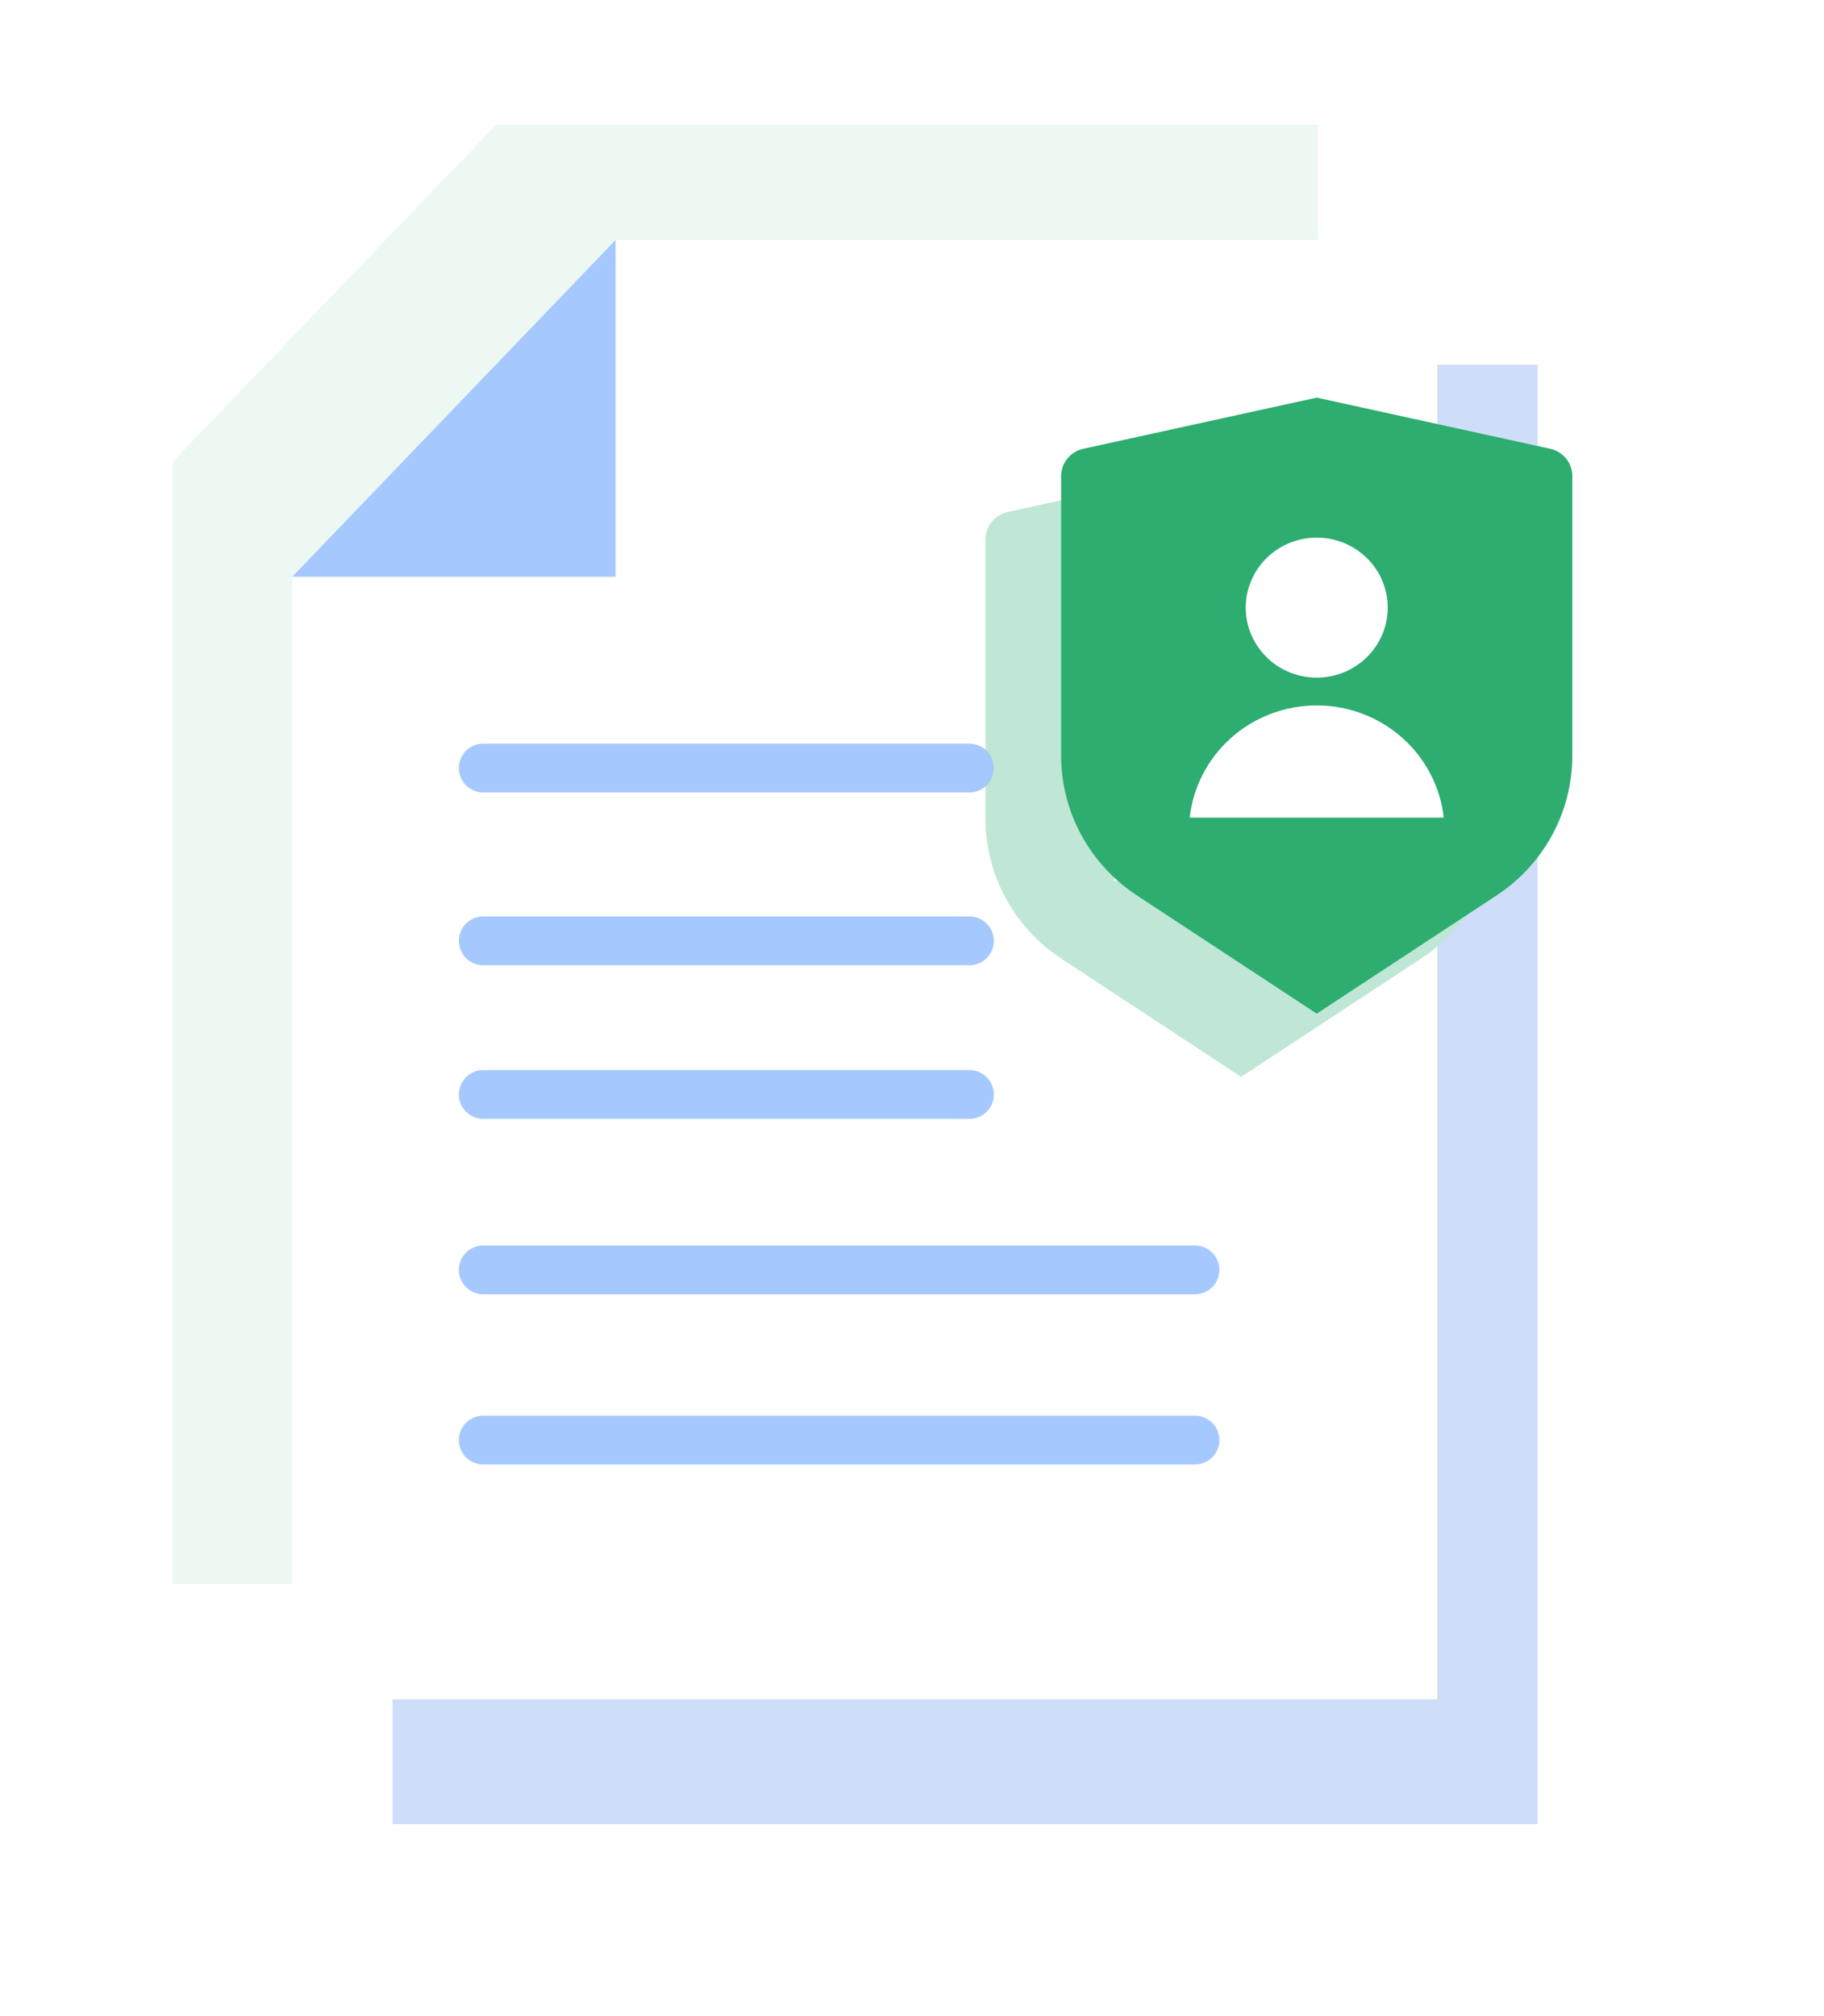 <svg width="190" height="210" viewBox="0 0 190 210" fill="none" xmlns="http://www.w3.org/2000/svg">
<g clip-path="url(#clip0_1649_10519)">
<g filter="url(#filter0_f_1649_10519)">
<path d="M160.172 38V190H40.886V73.076L74.566 38H160.172Z" fill="#1863DC" fill-opacity="0.21"/>
</g>
<g filter="url(#filter1_f_1649_10519)">
<path d="M137.286 13V165H18V48.076L51.68 13H137.286Z" fill="#2DAD70" fill-opacity="0.08"/>
</g>
<path d="M149.724 25V177H30.438V60.076L64.118 25H149.724Z" fill="white"/>
<path d="M64.118 25V60.076H30.438L64.118 25Z" fill="#A5C8FF"/>
<g filter="url(#filter2_f_1649_10519)">
<path d="M104.976 53.326L129.284 48L153.593 53.326C154.25 53.47 154.837 53.83 155.258 54.348C155.68 54.865 155.909 55.509 155.909 56.172V85.301C155.909 88.182 155.187 91.018 153.808 93.558C152.43 96.098 150.436 98.263 148.005 99.861L129.284 112.167L110.564 99.861C108.133 98.264 106.14 96.099 104.761 93.56C103.382 91.02 102.66 88.185 102.659 85.304V56.172C102.659 55.509 102.889 54.865 103.31 54.348C103.731 53.83 104.319 53.47 104.976 53.326ZM129.284 77.167C131.246 77.167 133.127 76.398 134.514 75.031C135.901 73.663 136.68 71.809 136.68 69.875C136.68 67.941 135.901 66.087 134.514 64.719C133.127 63.352 131.246 62.583 129.284 62.583C127.323 62.583 125.442 63.352 124.055 64.719C122.668 66.087 121.888 67.941 121.888 69.875C121.888 71.809 122.668 73.663 124.055 75.031C125.442 76.398 127.323 77.167 129.284 77.167ZM116.052 91.75H142.517C142.158 88.537 140.61 85.567 138.168 83.41C135.726 81.253 132.563 80.061 129.284 80.061C126.006 80.061 122.842 81.253 120.401 83.41C117.959 85.567 116.41 88.537 116.052 91.75Z" fill="#C0E7D5"/>
</g>
<rect x="120.659" y="53.5" width="35" height="36" fill="white"/>
<path d="M112.851 46.742L137.159 41.416L161.468 46.742C162.125 46.886 162.712 47.246 163.133 47.764C163.555 48.281 163.784 48.925 163.784 49.589V78.717C163.784 81.598 163.062 84.434 161.683 86.974C160.305 89.514 158.311 91.679 155.88 93.277L137.159 105.583L118.439 93.277C116.008 91.68 114.015 89.515 112.636 86.976C111.257 84.436 110.535 81.601 110.534 78.72V49.589C110.534 48.925 110.764 48.281 111.185 47.764C111.606 47.246 112.194 46.886 112.851 46.742ZM137.159 70.583C139.121 70.583 141.002 69.814 142.389 68.447C143.776 67.079 144.555 65.225 144.555 63.291C144.555 61.357 143.776 59.502 142.389 58.135C141.002 56.768 139.121 55.999 137.159 55.999C135.198 55.999 133.317 56.768 131.93 58.135C130.543 59.502 129.763 61.357 129.763 63.291C129.763 65.225 130.543 67.079 131.93 68.447C133.317 69.814 135.198 70.583 137.159 70.583ZM123.927 85.166H150.392C150.033 81.953 148.485 78.984 146.043 76.826C143.601 74.669 140.438 73.477 137.159 73.477C133.881 73.477 130.717 74.669 128.276 76.826C125.834 78.984 124.285 81.953 123.927 85.166Z" fill="#2DAD70"/>
<path d="M50.338 114H100.984" stroke="#A5C8FF" stroke-width="5.08" stroke-linecap="round"/>
<path d="M50.338 98H100.984" stroke="#A5C8FF" stroke-width="5.08" stroke-linecap="round"/>
<path d="M50.338 80H100.984" stroke="#A5C8FF" stroke-width="5.08" stroke-linecap="round"/>
<path d="M50.338 132.273H124.48" stroke="#A5C8FF" stroke-width="5.08" stroke-linecap="round"/>
<path d="M50.338 150H124.48" stroke="#A5C8FF" stroke-width="5.08" stroke-linecap="round"/>
</g>
<defs>
<filter id="filter0_f_1649_10519" x="14.886" y="12" width="171.286" height="204" filterUnits="userSpaceOnUse" color-interpolation-filters="sRGB">
<feFlood flood-opacity="0" result="BackgroundImageFix"/>
<feBlend mode="normal" in="SourceGraphic" in2="BackgroundImageFix" result="shape"/>
<feGaussianBlur stdDeviation="13" result="effect1_foregroundBlur_1649_10519"/>
</filter>
<filter id="filter1_f_1649_10519" x="-8" y="-13" width="171.286" height="204" filterUnits="userSpaceOnUse" color-interpolation-filters="sRGB">
<feFlood flood-opacity="0" result="BackgroundImageFix"/>
<feBlend mode="normal" in="SourceGraphic" in2="BackgroundImageFix" result="shape"/>
<feGaussianBlur stdDeviation="13" result="effect1_foregroundBlur_1649_10519"/>
</filter>
<filter id="filter2_f_1649_10519" x="80.659" y="26" width="97.25" height="108.167" filterUnits="userSpaceOnUse" color-interpolation-filters="sRGB">
<feFlood flood-opacity="0" result="BackgroundImageFix"/>
<feBlend mode="normal" in="SourceGraphic" in2="BackgroundImageFix" result="shape"/>
<feGaussianBlur stdDeviation="11" result="effect1_foregroundBlur_1649_10519"/>
</filter>
<clipPath id="clip0_1649_10519">
<rect width="189" height="210" fill="white" transform="translate(0.5)"/>
</clipPath>
</defs>
</svg>
